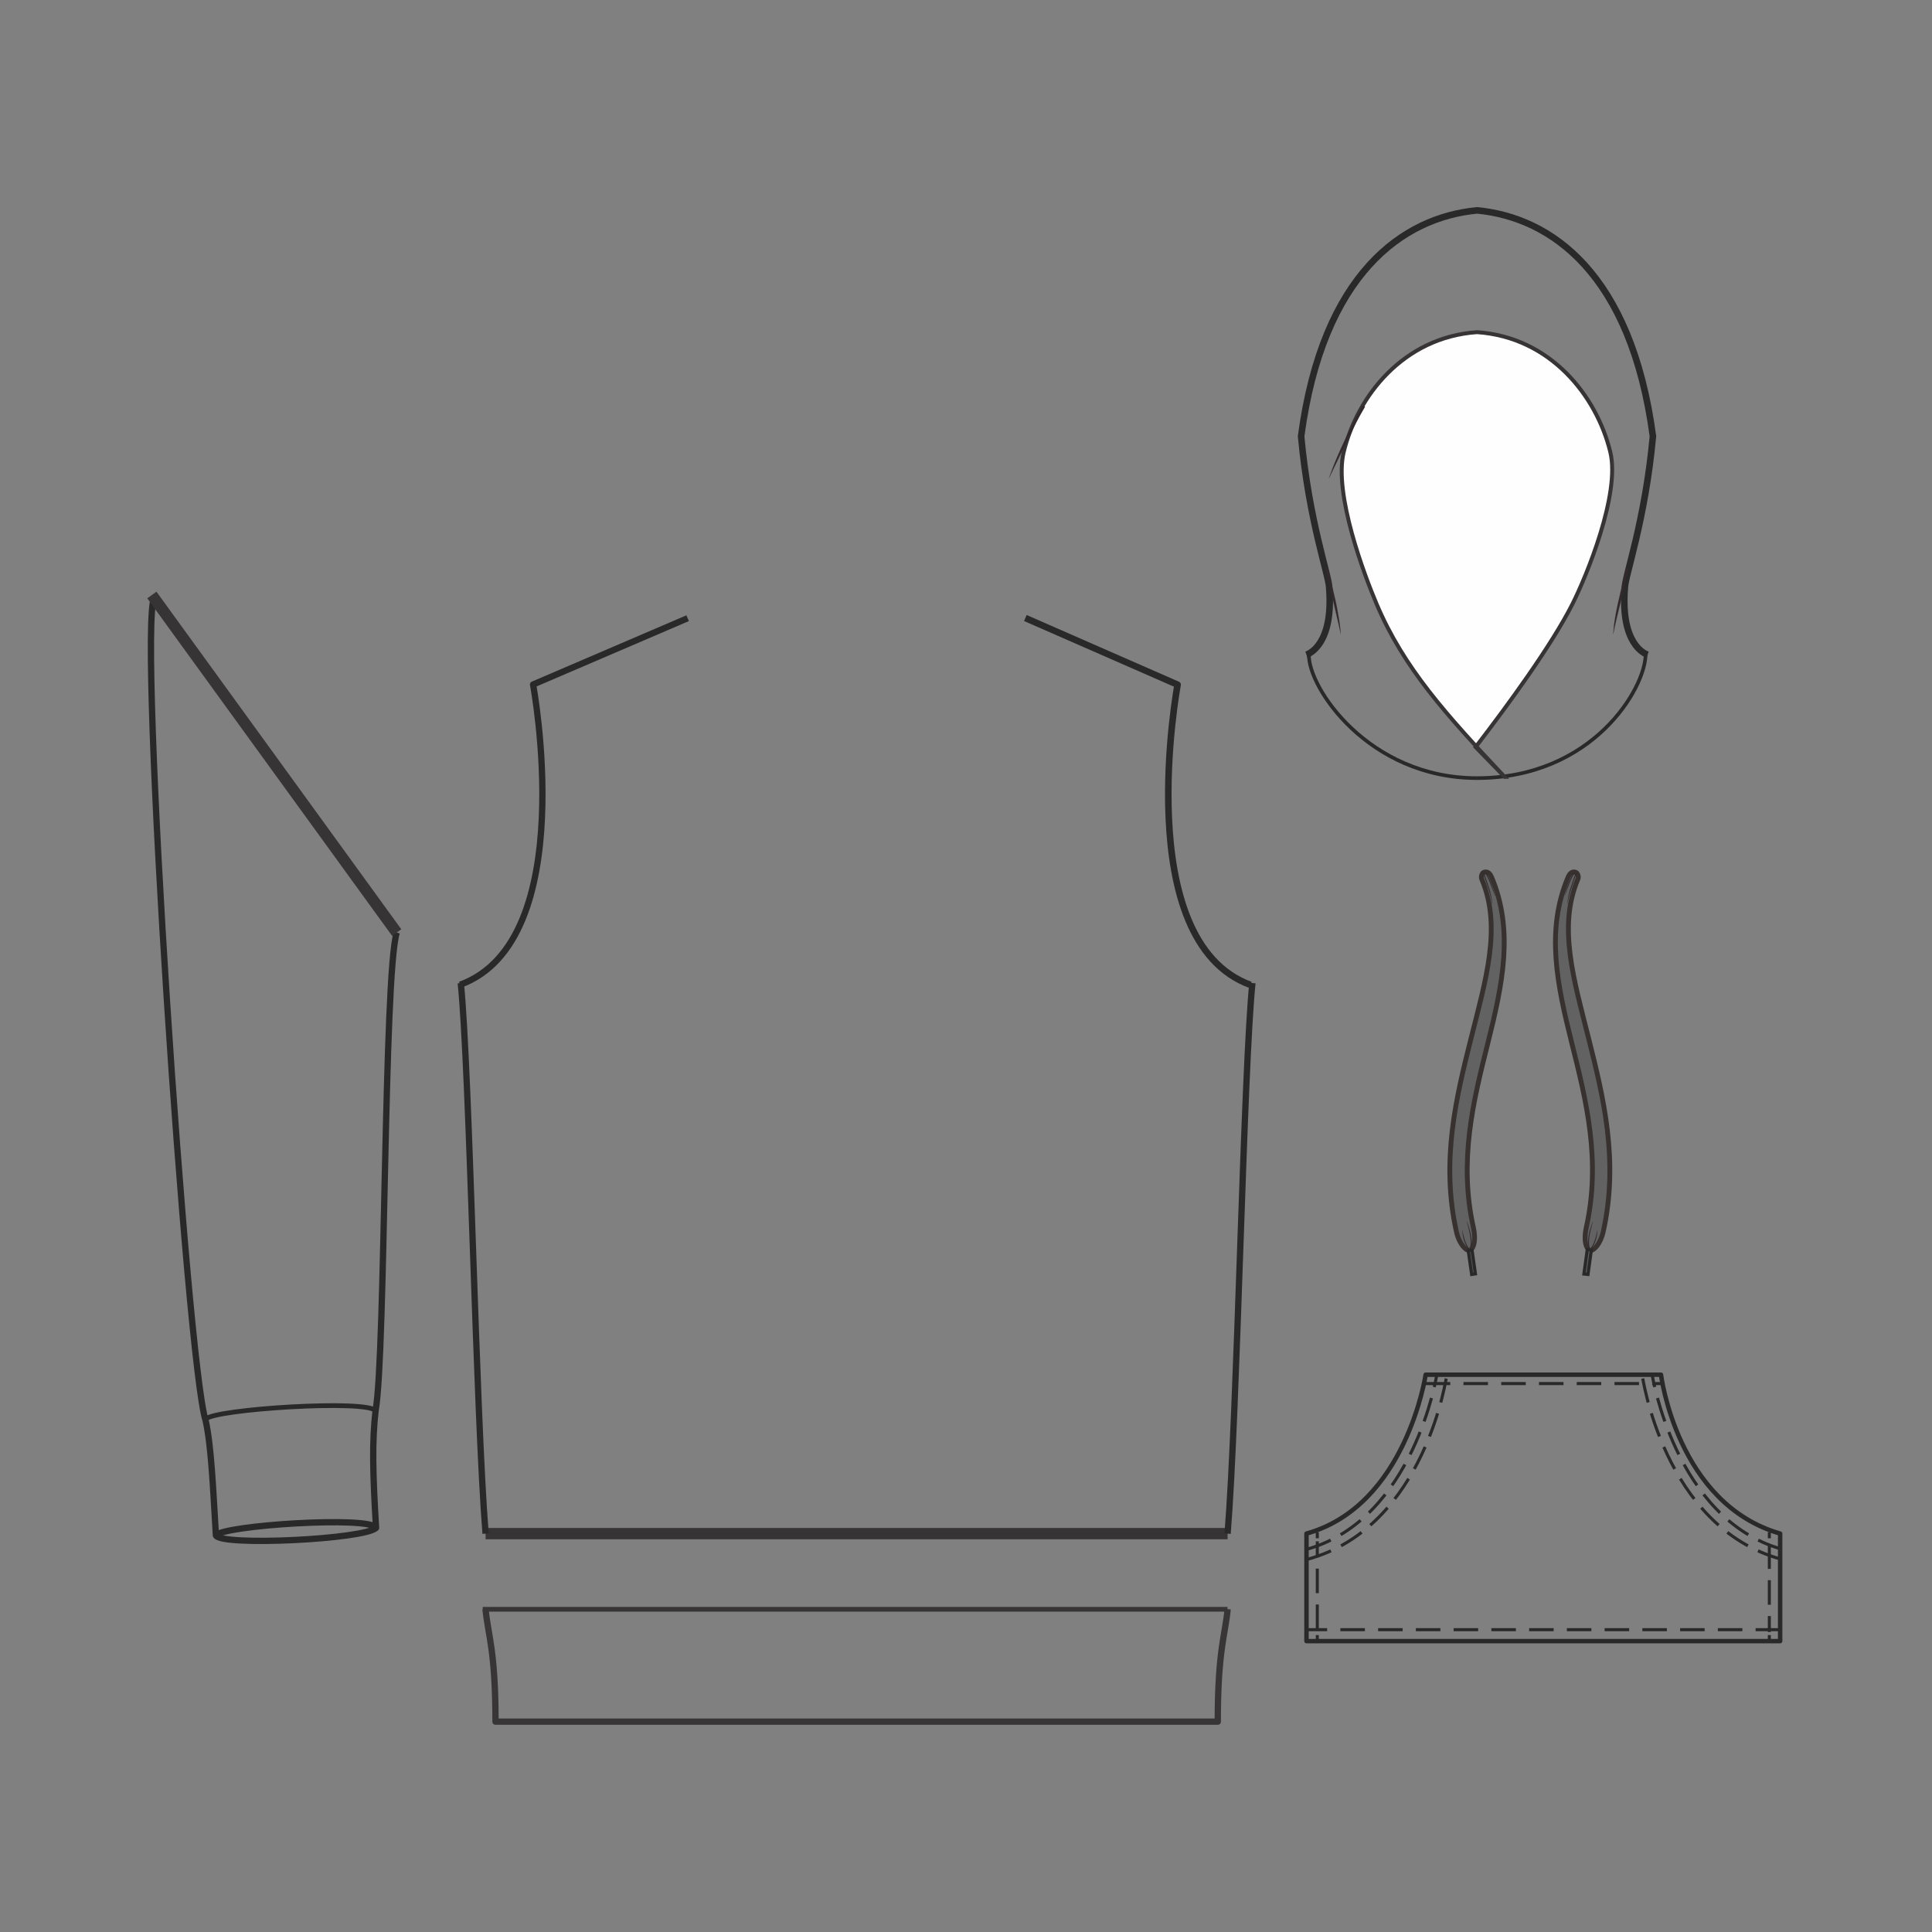 <?xml version="1.0" encoding="UTF-8"?>
<!DOCTYPE svg PUBLIC "-//W3C//DTD SVG 1.1//EN" "http://www.w3.org/Graphics/SVG/1.1/DTD/svg11.dtd">
<!-- Creator: CorelDRAW 2018 (64-Bit) -->
<svg xmlns="http://www.w3.org/2000/svg" xml:space="preserve" width="3.413in" height="3.413in" version="1.1" style="shape-rendering:geometricPrecision; text-rendering:geometricPrecision; image-rendering:optimizeQuality; fill-rule:evenodd; clip-rule:evenodd"
viewBox="0 0 3413.33 3413.33"
 xmlns:xlink="http://www.w3.org/1999/xlink">
 <rect x="0" y="0" width="3413.33" height="3413.33" fill="#808080" stroke="none"/>
 <defs>
  <style type="text/css">
   <![CDATA[
    .str19 {stroke:#373435;stroke-width:20;stroke-miterlimit:2.613}
    .str4 {stroke:#373435;stroke-width:6.94;stroke-miterlimit:2.613}
    .str10 {stroke:#31292B;stroke-width:0.15;stroke-miterlimit:4}
    .str5 {stroke:#31292B;stroke-width:0.15;stroke-miterlimit:4}
    .str6 {stroke:#373535;stroke-width:8.35;stroke-miterlimit:4}
    .str3 {stroke:#292929;stroke-width:11.58;stroke-miterlimit:4}
    .str11 {stroke:#292929;stroke-width:5.67;stroke-miterlimit:4}
    .str8 {stroke:#292929;stroke-width:3.02;stroke-miterlimit:4}
    .str20 {stroke:#292929;stroke-width:11.13;stroke-linejoin:round;stroke-miterlimit:4}
    .str7 {stroke:#373535;stroke-width:11.13;stroke-linejoin:round;stroke-miterlimit:4}
    .str17 {stroke:#292929;stroke-width:11.13;stroke-linejoin:round;stroke-miterlimit:4}
    .str0 {stroke:#292929;stroke-width:4.28;stroke-linejoin:round;stroke-miterlimit:4}
    .str18 {stroke:#292929;stroke-width:8.35;stroke-linejoin:round;stroke-miterlimit:4}
    .str15 {stroke:#292929;stroke-width:5.35;stroke-linejoin:round;stroke-miterlimit:4}
    .str2 {stroke:#292929;stroke-width:6.41;stroke-linejoin:round;stroke-miterlimit:4}
    .str9 {stroke:#37312F;stroke-width:8.51;stroke-linejoin:round;stroke-miterlimit:10}
    .str21 {stroke:#292929;stroke-width:11.58;stroke-linejoin:round;stroke-miterlimit:4}
    .str14 {stroke:#292929;stroke-width:7.84;stroke-linejoin:round;stroke-miterlimit:4}
    .str1 {stroke:#292929;stroke-width:4.28;stroke-linejoin:round;stroke-miterlimit:4;stroke-dasharray:33.346 16.673}
    .str16 {stroke:#292929;stroke-width:5.35;stroke-linejoin:round;stroke-miterlimit:4;stroke-dasharray:43.35 20.008}
    .str13 {stroke:#292929;stroke-width:5.45;stroke-linejoin:round;stroke-miterlimit:4;stroke-dasharray:43.35 20.008}
    .str12 {stroke:#292929;stroke-width:5.45;stroke-linejoin:round;stroke-miterlimit:4;stroke-dasharray:43.35 23.343}
    .fil0 {fill:none}
    .fil1 {fill:none;fill-rule:nonzero}
    .fil2 {fill:#FEFEFE;fill-rule:nonzero}
    .fil4 {fill:#626263;fill-rule:nonzero}
    .fil3 {fill:#31292B;fill-rule:nonzero}
   ]]>
  </style>
 </defs>
 <g id="Layer_x0020_1">
  <rect class="fil0" x="-0" y="-0" width="3413.33" height="3413.33"/>
  <g id="_1874656933920">
   <g>
    <path class="fil1 str0" d="M2511.33 1203.91c30.59,1.76 67.57,2.78 98.18,2.78 25.56,0 55.68,-0.72 82.65,-1.97"/>
    <path class="fil1 str1" d="M2515.89 1212.17c29.64,1.6 64.51,2.54 93.62,2.54 23.3,0 50.37,-0.6 75.4,-1.66"/>
    <line class="fil1 str0" x1="2609.65" y1="589.53" x2="2609.65" y2= "1206.69" />
    <path class="fil1 str2" d="M2609.5 1374.72c-191.63,0 -299.08,-160.52 -297.01,-218.69"/>
    <path class="fil1 str2" d="M2907.31 1156.03c0,59.65 -93.28,218.69 -298.06,218.69"/>
    <path class="fil1 str3" d="M2308.08 1156.7c4.66,-1.57 48.13,-18.3 40.28,-117.83 0,-20.89 -35.7,-117.46 -49.65,-268.02 38.35,-287.52 179.76,-386.64 310.84,-399.2 131.08,12.57 272.37,111.69 310.72,399.2 -13.95,150.56 -49.65,247.12 -49.65,268.02 -7.84,99.53 35.61,116.26 40.28,117.83"/>
    <path class="fil2 str4" d="M2658.28 1372.54c-103.8,-110.37 -178.1,-192.31 -226.12,-305.3 -21.2,-49.88 -76.13,-194.38 -58.19,-268.49 23.82,-98.43 105.16,-202.99 235.57,-211.91 130.4,8.92 211.61,113.48 235.46,211.91 17.93,74.11 -42.52,220.11 -66.94,268.49 -36.53,72.35 -113.28,177.55 -171.06,252.62l51.28 52.68z"/>
    <path class="fil3" d="M2373.78 782.13c-9.19,19.43 -15.6,35.19 -19.78,46.05 -4.18,10.85 -6.12,16.82 -6.12,16.82 0,0 10.84,-22.42 14.67,-30.35 6.15,-12.59 13.23,-27.13 15.22,-31.22 10.5,-22.05 21.41,-43.95 33.86,-64.87l-3.6 -2.16c-12.66,21.31 -23.66,43.44 -34.25,65.74z"/>
    <path class="fil1 str5" d="M2373.78 782.13c-9.19,19.43 -15.6,35.19 -19.78,46.05 -4.18,10.85 -6.12,16.82 -6.12,16.82 0,0 10.84,-22.42 14.67,-30.35 6.15,-12.59 13.23,-27.13 15.22,-31.22 10.5,-22.05 21.41,-43.95 33.86,-64.87l-3.6 -2.16c-12.66,21.31 -23.66,43.44 -34.25,65.74z"/>
    <path class="fil3" d="M2858.96 1063.49c-3.99,17.7 -6.33,31.9 -7.5,41.67 -1.19,9.77 -1.21,15.09 -1.21,15.09 0,0 0.87,-5.19 2.19,-11.23 1.37,-6.02 2.96,-12.94 3.79,-16.56 2.78,-11.5 5.99,-24.76 6.89,-28.49l14.08 -60.34 -4.07 -0.96 -14.15 60.82z"/>
    <path class="fil1 str5" d="M2858.96 1063.49c-3.99,17.7 -6.33,31.9 -7.5,41.67 -1.19,9.77 -1.21,15.09 -1.21,15.09 0,0 0.87,-5.19 2.19,-11.23 1.37,-6.02 2.96,-12.94 3.79,-16.56 2.78,-11.5 5.99,-24.76 6.89,-28.49l14.08 -60.34 -4.07 -0.96 -14.15 60.82z"/>
    <path class="fil3" d="M2356 1064.4c4.07,17.61 7.31,31.55 9.52,41.11 2.11,9.55 3.25,14.74 3.25,14.74 0,0 -0.33,-5.25 -1.06,-11.41 -0.68,-6.17 -1.74,-13.22 -2.34,-16.91 -1.83,-11.72 -4.59,-25.12 -5.41,-28.9l-14.1 -60.37 -4.07 0.96 14.22 60.77z"/>
    <path class="fil1 str5" d="M2356 1064.4c4.07,17.61 7.31,31.55 9.52,41.11 2.11,9.55 3.25,14.74 3.25,14.74 0,0 -0.33,-5.25 -1.06,-11.41 -0.68,-6.17 -1.74,-13.22 -2.34,-16.91 -1.83,-11.72 -4.59,-25.12 -5.41,-28.9l-14.1 -60.37 -4.07 0.96 14.22 60.77z"/>
   </g>
   <g>
    <line class="fil1 str6" x1="852.89" y1="2843.16" x2="2168.65" y2= "2843.16" />
    <path class="fil1 str7" d="M2168.91 2842.9c-4.23,45.98 -17.43,72.42 -17.43,198.78l-1276.07 0c0,-126.36 -13.32,-152.79 -17.55,-198.78"/>
   </g>
   <path class="fil4" d="M2624.62 1556.55c-4.43,0 -8.02,-3.58 -8.02,-8.01 0,-4.43 3.59,-8.02 8.02,-8.02 4.43,0 8.02,3.59 8.02,8.02 0,4.43 -3.59,8.01 -8.02,8.01z"/>
   <path class="fil1 str8" d="M2624.62 1556.55c-4.43,0 -8.02,-3.58 -8.02,-8.01 0,-4.43 3.59,-8.02 8.02,-8.02 4.43,0 8.02,3.59 8.02,8.02 0,4.43 -3.59,8.01 -8.02,8.01z"/>
   <path class="fil4" d="M2618.13 1553.88c35.54,84.26 6.34,178.91 -19.35,281.26 -25.3,100.83 -53.98,215.13 -25.52,341.61l0 0c4.52,20.52 16.86,33.38 22.51,32.35 5.58,-1.03 12.86,-12.34 7.59,-39.13l0 0c-26.85,-119.32 -0.31,-225.06 25.34,-327.33 25.91,-103.24 46.18,-198.86 6.65,-292.61l-0.25 -0.52c-3.31,-7.84 -8.22,-10.48 -13.88,-8.22 -2.57,1.03 -5.66,7.71 -3.08,12.59l0 0z"/>
   <path class="fil1 str9" d="M2618.13 1553.88c35.54,84.26 6.34,178.91 -19.35,281.26 -25.3,100.83 -53.98,215.13 -25.52,341.61l0 0c4.52,20.52 16.86,33.38 22.51,32.35 5.58,-1.03 12.86,-12.34 7.59,-39.13l0 0c-26.85,-119.32 -0.31,-225.06 25.34,-327.33 25.91,-103.24 46.18,-198.86 6.65,-292.61l-0.25 -0.52c-3.31,-7.84 -8.22,-10.48 -13.88,-8.22 -2.57,1.03 -5.66,7.71 -3.08,12.59l0 0z"/>
   <path class="fil4" d="M2596.75 2208.06c-4.12,-3.59 -10.8,-13.88 -13.37,-34.96l13.37 34.96z"/>
   <path class="fil3" d="M2587.86 2190.78c-1.73,-5.38 -2.73,-9.76 -3.41,-12.76 -0.66,-2.94 -1.05,-4.64 -1.05,-4.64 0,0 0.51,6.61 1.01,8.93 0.57,3.69 1.68,7.91 2.09,9.06 2.1,6.18 4.72,12.43 9.66,17.16l0.98 -1.11c-4.57,-4.36 -7.25,-10.56 -9.28,-16.63z"/>
   <path class="fil1 str10" d="M2587.86 2190.78c-1.73,-5.38 -2.73,-9.76 -3.41,-12.76 -0.66,-2.94 -1.05,-4.64 -1.05,-4.64 0,0 0.51,6.61 1.01,8.93 0.57,3.69 1.68,7.91 2.09,9.06 2.1,6.18 4.72,12.43 9.66,17.16l0.98 -1.11c-4.57,-4.36 -7.25,-10.56 -9.28,-16.63z"/>
   <path class="fil4" d="M2596.75 2206.52c0,0 8.22,-9.76 -5.67,-49.35l5.67 49.35z"/>
   <path class="fil3" d="M2598.35 2180.53c-1.44,-7.52 -3.44,-13.24 -4.81,-17.12 -1.51,-3.78 -2.35,-5.89 -2.35,-5.89 0,0 2.46,8.47 3.15,11.5 1.25,4.79 2.33,10.39 2.61,11.97 0.76,4.23 1.38,8.5 1.46,12.77 0.01,4.19 -0.23,8.75 -2.17,12.2l1.21 0.84c2.34,-4.22 2.4,-8.76 2.43,-13.16 -0.09,-4.43 -0.75,-8.8 -1.54,-13.11z"/>
   <path class="fil1 str10" d="M2598.35 2180.53c-1.44,-7.52 -3.44,-13.24 -4.81,-17.12 -1.51,-3.78 -2.35,-5.89 -2.35,-5.89 0,0 2.46,8.47 3.15,11.5 1.25,4.79 2.33,10.39 2.61,11.97 0.76,4.23 1.38,8.5 1.46,12.77 0.01,4.19 -0.23,8.75 -2.17,12.2l1.21 0.84c2.34,-4.22 2.4,-8.76 2.43,-13.16 -0.09,-4.43 -0.75,-8.8 -1.54,-13.11z"/>
   <path class="fil4" d="M2621.43 1543.34c3.08,10.28 14.43,38.55 14.69,54.24l-14.69 -54.24z"/>
   <path class="fil3" d="M2629.96 1571.31c2.47,8.04 4.16,14.48 5.06,18.94 0.9,4.46 1.08,6.92 1.08,6.92 0,0 0.05,-2.45 -0.26,-5.32 -0.28,-2.88 -0.86,-6.16 -1.2,-7.86 -1.04,-5.44 -2.81,-11.58 -3.33,-13.3 -2.78,-9.23 -6.19,-18.28 -9.11,-27.38l-1.41 0.43c2.98,9.28 6.39,18.31 9.18,27.57z"/>
   <path class="fil1 str10" d="M2629.96 1571.31c2.47,8.04 4.16,14.48 5.06,18.94 0.9,4.46 1.08,6.92 1.08,6.92 0,0 0.05,-2.45 -0.26,-5.32 -0.28,-2.88 -0.86,-6.16 -1.2,-7.86 -1.04,-5.44 -2.81,-11.58 -3.33,-13.3 -2.78,-9.23 -6.19,-18.28 -9.11,-27.38l-1.41 0.43c2.98,9.28 6.39,18.31 9.18,27.57z"/>
   <path class="fil4" d="M2624.03 1542.06c7.67,6.93 19.02,48.07 17.48,38.56l-17.48 -38.56z"/>
   <path class="fil3" d="M2633.87 1563.21c2.39,6.34 4.28,11.36 5.69,14.76 0.7,1.7 1.25,3 1.75,3.85 0.11,0.09 0.03,0.24 0.35,0.26 0.07,-0.09 0.07,-0.26 0.06,-0.33 -0.03,-0.19 -0.06,-0.33 -0.07,-0.46 -0.06,-0.23 -0.08,-0.35 -0.08,-0.35 -0.04,-0.15 0.13,0.81 -0.02,0.94 -0.33,-0.68 -0.64,-1.72 -0.99,-2.82 -0.69,-2.22 -1.47,-4.77 -1.87,-6.09 -1.3,-4.24 -2.98,-9.09 -3.49,-10.44 -1.37,-3.63 -2.81,-7.23 -4.42,-10.78 -1.7,-3.51 -3.24,-7.11 -6.12,-10.13l-1.01 1.09c4.8,5.65 7.36,13.4 10.24,20.5z"/>
   <path class="fil1 str10" d="M2633.87 1563.21c2.39,6.34 4.28,11.36 5.69,14.76 0.7,1.7 1.25,3 1.75,3.85 0.11,0.09 0.03,0.24 0.35,0.26 0.07,-0.09 0.07,-0.26 0.06,-0.33 -0.03,-0.19 -0.06,-0.33 -0.07,-0.46 -0.06,-0.23 -0.08,-0.35 -0.08,-0.35 -0.04,-0.15 0.13,0.81 -0.02,0.94 -0.33,-0.68 -0.64,-1.72 -0.99,-2.82 -0.69,-2.22 -1.47,-4.77 -1.87,-6.09 -1.3,-4.24 -2.98,-9.09 -3.49,-10.44 -1.37,-3.63 -2.81,-7.23 -4.42,-10.78 -1.7,-3.51 -3.24,-7.11 -6.12,-10.13l-1.01 1.09c4.8,5.65 7.36,13.4 10.24,20.5z"/>
   <polygon class="fil4" points="2600.06,2251.54 2594.07,2209.82 2600.68,2208.71 2606.66,2250.44 "/>
   <polygon class="fil1 str11" points="2600.06,2251.54 2594.07,2209.82 2600.68,2208.71 2606.66,2250.44 "/>
   <path class="fil4" d="M2772.96 1548.54c0,-4.43 3.59,-8.02 8.01,-8.02 4.43,0 8.03,3.59 8.03,8.02 0,4.43 -3.6,8.01 -8.03,8.01 -4.42,0 -8.01,-3.58 -8.01,-8.01z"/>
   <path class="fil1 str8" d="M2772.96 1548.54c0,-4.43 3.59,-8.02 8.01,-8.02 4.43,0 8.03,3.59 8.03,8.02 0,4.43 -3.6,8.01 -8.03,8.01 -4.42,0 -8.01,-3.58 -8.01,-8.01z"/>
   <path class="fil4" d="M2787.46 1553.88c-35.53,84.26 -6.33,178.91 19.35,281.26 25.3,100.83 53.98,215.13 25.52,341.61l0 0c-4.5,20.52 -16.85,33.38 -22.5,32.35 -5.58,-1.03 -12.85,-12.34 -7.59,-39.13l0 0c26.86,-119.32 0.31,-225.06 -25.35,-327.33 -25.9,-103.24 -46.17,-198.86 -6.64,-292.61l0.24 -0.52c3.32,-7.84 8.24,-10.48 13.89,-8.22 2.57,1.03 5.67,7.71 3.08,12.59l0 0z"/>
   <path class="fil1 str9" d="M2787.46 1553.88c-35.53,84.26 -6.33,178.91 19.35,281.26 25.3,100.83 53.98,215.13 25.52,341.61l0 0c-4.5,20.52 -16.85,33.38 -22.5,32.35 -5.58,-1.03 -12.85,-12.34 -7.59,-39.13l0 0c26.86,-119.32 0.31,-225.06 -25.35,-327.33 -25.9,-103.24 -46.17,-198.86 -6.64,-292.61l0.24 -0.52c3.32,-7.84 8.24,-10.48 13.89,-8.22 2.57,1.03 5.67,7.71 3.08,12.59l0 0z"/>
   <path class="fil4" d="M2808.85 2208.06c4.11,-3.59 10.8,-13.88 13.37,-34.96l-13.37 34.96z"/>
   <path class="fil3" d="M2819.12 2191.22c1.76,-5.49 2.4,-10.01 2.72,-13.09 0.32,-3.08 0.32,-4.75 0.32,-4.75 0,0 -1.27,6.5 -1.91,8.74 -0.9,3.6 -2.15,7.67 -2.59,8.8 -2.02,6.02 -4.69,12.18 -9.22,16.51l0.98 1.11c4.96,-4.77 7.59,-11.08 9.69,-17.3z"/>
   <path class="fil1 str10" d="M2819.12 2191.22c1.76,-5.49 2.4,-10.01 2.72,-13.09 0.32,-3.08 0.32,-4.75 0.32,-4.75 0,0 -1.27,6.5 -1.91,8.74 -0.9,3.6 -2.15,7.67 -2.59,8.8 -2.02,6.02 -4.69,12.18 -9.22,16.51l0.98 1.11c4.96,-4.77 7.59,-11.08 9.69,-17.3z"/>
   <path class="fil4" d="M2808.85 2206.52c0,0 -8.22,-9.76 5.65,-49.35l-5.65 49.35z"/>
   <path class="fil3" d="M2808.66 2180.81c1.41,-7.43 3.05,-13.2 4.07,-17.19 1.06,-3.91 1.65,-6.11 1.65,-6.11 0,0 -3.19,8.23 -4.04,11.25 -1.57,4.72 -2.85,10.36 -3.15,11.96 -0.77,4.28 -1.4,8.62 -1.49,13.02 0.04,4.37 0.11,8.89 2.44,13.07l1.22 -0.84c-1.96,-3.48 -2.2,-8.07 -2.19,-12.29 0.09,-4.31 0.72,-8.6 1.49,-12.86z"/>
   <path class="fil1 str10" d="M2808.66 2180.81c1.41,-7.43 3.05,-13.2 4.07,-17.19 1.06,-3.91 1.65,-6.11 1.65,-6.11 0,0 -3.19,8.23 -4.04,11.25 -1.57,4.72 -2.85,10.36 -3.15,11.96 -0.77,4.28 -1.4,8.62 -1.49,13.02 0.04,4.37 0.11,8.89 2.44,13.07l1.22 -0.84c-1.96,-3.48 -2.2,-8.07 -2.19,-12.29 0.09,-4.31 0.72,-8.6 1.49,-12.86z"/>
   <path class="fil4" d="M2784.17 1543.34c-3.09,10.28 -14.43,38.55 -14.7,54.24l14.7 -54.24z"/>
   <path class="fil3" d="M2774.25 1570.89c-2.49,8.09 -3.83,14.69 -4.39,19.25 -0.54,4.57 -0.36,7.03 -0.36,7.03 0,0 0.15,-2.44 0.67,-5.27 0.48,-2.83 1.29,-6.03 1.7,-7.7 1.37,-5.32 3.3,-11.37 3.83,-13.07 2.78,-9.2 6.16,-18.17 9.11,-27.39l-1.41 -0.43c-2.94,9.17 -6.37,18.28 -9.16,27.58z"/>
   <path class="fil1 str10" d="M2774.25 1570.89c-2.49,8.09 -3.83,14.69 -4.39,19.25 -0.54,4.57 -0.36,7.03 -0.36,7.03 0,0 0.15,-2.44 0.67,-5.27 0.48,-2.83 1.29,-6.03 1.7,-7.7 1.37,-5.32 3.3,-11.37 3.83,-13.07 2.78,-9.2 6.16,-18.17 9.11,-27.39l-1.41 -0.43c-2.94,9.17 -6.37,18.28 -9.16,27.58z"/>
   <path class="fil4" d="M2781.56 1542.06c-7.67,6.93 -19.04,48.07 -17.49,38.56l17.49 -38.56z"/>
   <path class="fil3" d="M2770.37 1562.7c-2.4,6.37 -3.94,11.52 -5.01,15.04 -0.54,1.76 -0.91,3.12 -1.27,3.98 -0.13,0.64 -0.1,-0.34 -0.1,-0.41 0.02,-0.24 0.02,-0.37 0.02,-0.37 0.14,-0.11 -0.43,0.73 0.14,1.02 0.43,-0.68 0.81,-1.68 1.28,-2.74 0.87,-2.17 1.86,-4.65 2.37,-5.93 1.63,-4.16 3.48,-8.88 4,-10.22 2.85,-7.05 5.39,-14.75 10.16,-20.35l-1.01 -1.09c-2.89,3.05 -4.44,6.67 -6.14,10.21 -1.62,3.57 -3.07,7.21 -4.44,10.86z"/>
   <path class="fil1 str10" d="M2770.37 1562.7c-2.4,6.37 -3.94,11.52 -5.01,15.04 -0.54,1.76 -0.91,3.12 -1.27,3.98 -0.13,0.64 -0.1,-0.34 -0.1,-0.41 0.02,-0.24 0.02,-0.37 0.02,-0.37 0.14,-0.11 -0.43,0.73 0.14,1.02 0.43,-0.68 0.81,-1.68 1.28,-2.74 0.87,-2.17 1.86,-4.65 2.37,-5.93 1.63,-4.16 3.48,-8.88 4,-10.22 2.85,-7.05 5.39,-14.75 10.16,-20.35l-1.01 -1.09c-2.89,3.05 -4.44,6.67 -6.14,10.21 -1.62,3.57 -3.07,7.21 -4.44,10.86z"/>
   <polygon class="fil4" points="2805.54,2251.54 2811.46,2208.34 2804.32,2207.58 2798.41,2250.79 "/>
   <polygon class="fil1 str11" points="2805.54,2251.54 2811.46,2208.34 2804.32,2207.58 2798.41,2250.79 "/>
   <g>
    <line class="fil1 str12" x1="2518.87" y1="2444.36" x2="2939.94" y2= "2444.36" />
    <line class="fil1 str12" x1="3145.04" y1="2879.23" x2="2305.4" y2= "2879.23" />
    <path class="fil1 str13" d="M2310.69 2736.59c187.41,-53.87 227.78,-307.88 227.78,-307.88"/>
    <path class="fil1 str14" d="M2308.22 2899.42l0 -190c176.1,-49.11 210.52,-280.71 210.52,-280.71l415.79 0c0,0 28.33,228.13 210.51,280.71l0 190 -836.82 0z"/>
    <line class="fil1 str15" x1="2327.31" y1="2899.42" x2="2327.31" y2= "2888.71" />
    <line class="fil1 str16" x1="2327.31" y1="2878.02" x2="2327.31" y2= "2723.07" />
    <line class="fil1 str15" x1="2327.31" y1="2717.73" x2="2327.31" y2= "2707.03" />
    <line class="fil1 str15" x1="3125.95" y1="2707.03" x2="3125.95" y2= "2717.73" />
    <line class="fil1 str16" x1="3125.95" y1="2728.42" x2="3125.95" y2= "2883.37" />
    <line class="fil1 str15" x1="3125.95" y1="2888.71" x2="3125.95" y2= "2899.42" />
    <path class="fil1 str13" d="M2310.69 2754.62c208.18,-57.19 245.46,-325.92 245.46,-325.92"/>
    <path class="fil1 str13" d="M3146.67 2736.59c-187.41,-53.87 -227.78,-307.88 -227.78,-307.88"/>
    <path class="fil1 str13" d="M3146.67 2754.62c-208.18,-57.19 -245.46,-325.92 -245.46,-325.92"/>
   </g>
   <g>
    <g>
     <path class="fil1 str17" d="M700.85 1647.6c-22.92,77.36 -19.59,744.96 -37.18,843.62 -6.54,56.12 -5.08,111.8 0.72,208.11 -19.88,20.22 -273.2,32.69 -282.92,13.41 -5.17,-85.72 -8.34,-159.42 -18.25,-203.4 -32.13,-98.46 -119.88,-1395.8 -90.72,-1453.89"/>
     <path class="fil1 str17" d="M664.4 2699.33c-8.38,-21.31 -271.59,-4.6 -282.92,13.41"/>
     <path class="fil1 str18" d="M663.63 2493.07c-8.38,-21.31 -288.89,-3.56 -300.22,14.45"/>
    </g>
    <line class="fil0 str19" x1="268.32" y1="1051.21" x2="700.85" y2= "1647.6" />
   </g>
   <line class="fil0 str19" x1="857.91" y1="2709.52" x2="2168.85" y2= "2709.52" />
   <path class="fil1 str20" d="M814.06 1736.76c15.56,151.35 26.69,759.87 43.85,972.76"/>
   <path class="fil1 str20" d="M1214.87 1092.2l-273.06 117.15c0,0 84.45,452.41 -128.86,530.42"/>
   <path class="fil1 str20" d="M2212.7 1736.76c-15.57,151.35 -26.71,759.87 -43.86,972.76"/>
   <path class="fil1 str21" d="M1811.54 1091.87l268.99 117.82c0,0 -84.48,452.41 128.85,530.43"/>
  </g>
 </g>
</svg>
